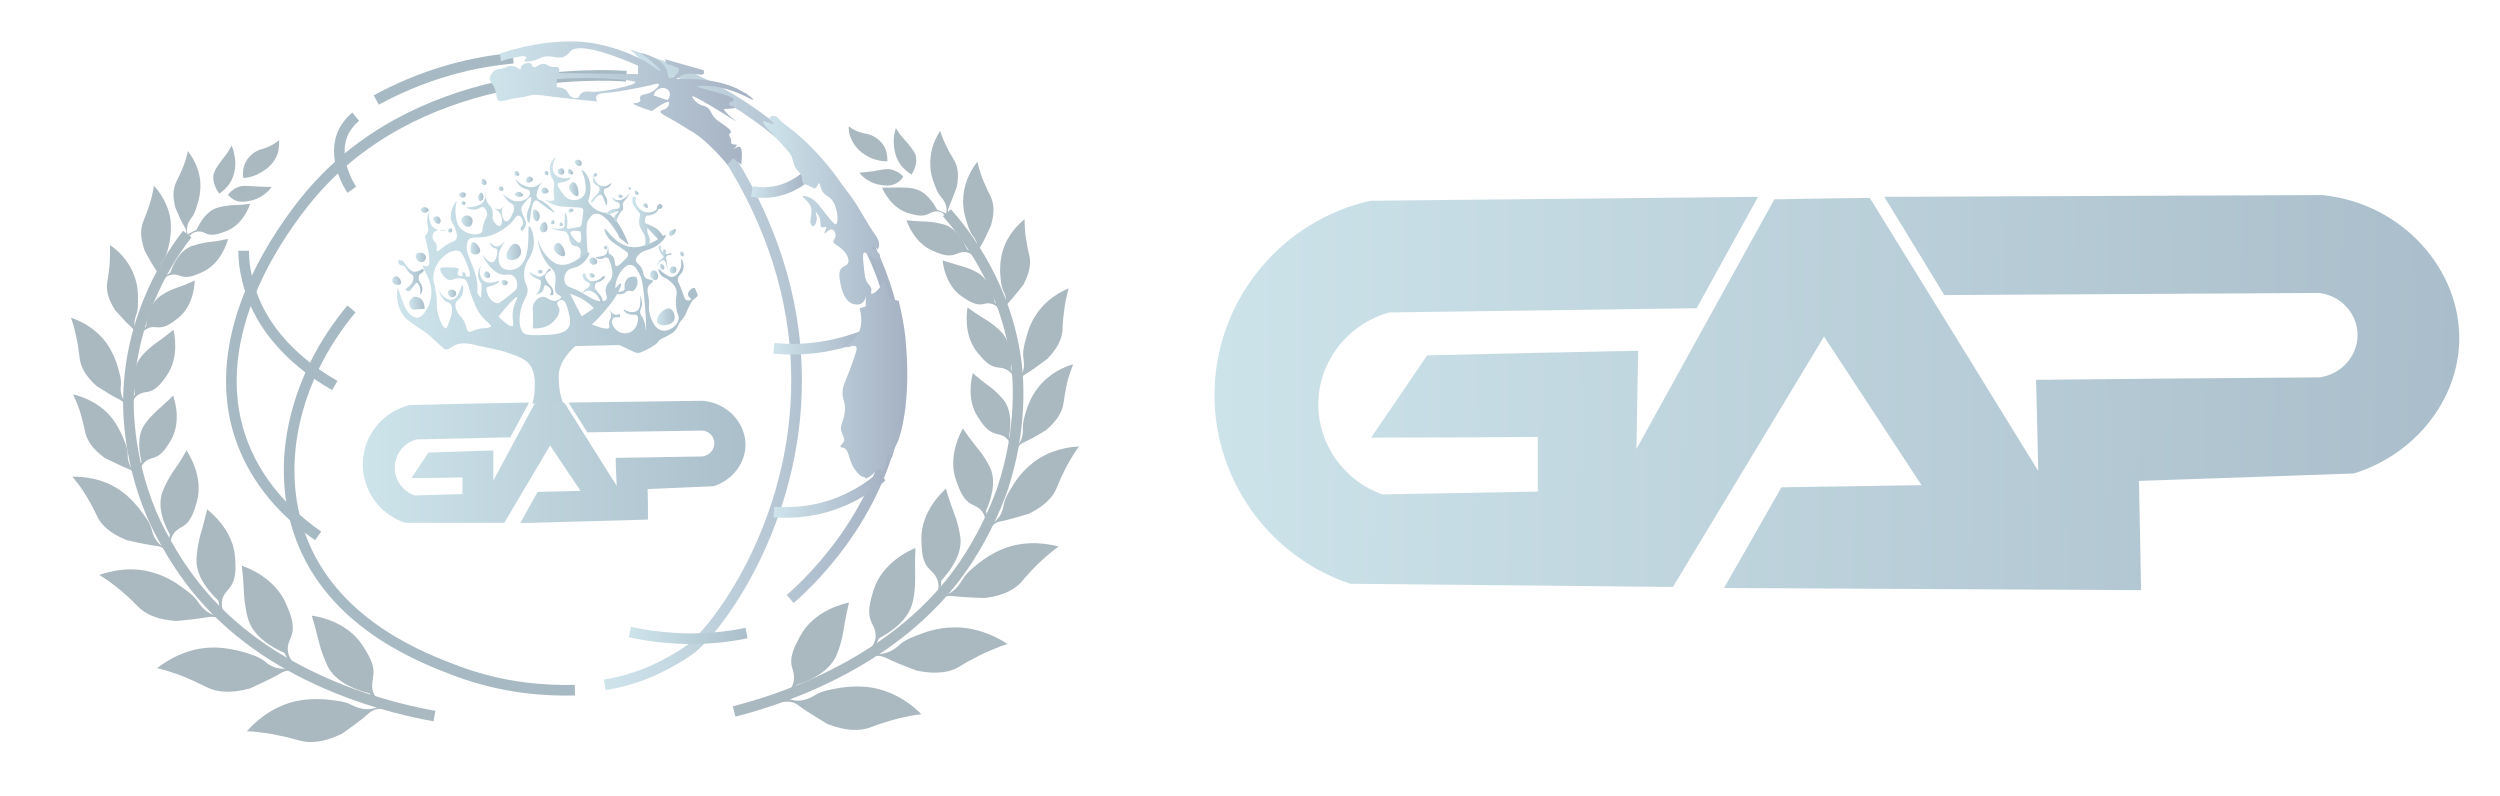 <svg xmlns="http://www.w3.org/2000/svg" xmlns:xlink="http://www.w3.org/1999/xlink" xmlns:i="http://ns.adobe.com/AdobeIllustrator/10.0/" id="Layer_1" viewBox="0 0 704.9 224.5"><defs><style> .st0 { fill: url(#linear-gradient2); } .st1 { fill: url(#linear-gradient1); } .st2 { fill: url(#linear-gradient9); } .st3 { fill: url(#linear-gradient3); } .st4 { fill: url(#linear-gradient6); } .st5 { fill: url(#linear-gradient8); } .st6 { fill: url(#linear-gradient7); } .st7 { fill: url(#linear-gradient5); } .st8 { fill: url(#linear-gradient4); } .st9 { fill: url(#linear-gradient31); } .st10 { fill: url(#linear-gradient30); } .st11 { fill: url(#linear-gradient38); } .st12 { fill: url(#linear-gradient32); } .st13 { fill: url(#linear-gradient61); } .st14 { fill: url(#linear-gradient60); } .st15 { fill: url(#linear-gradient62); } .st16 { fill: url(#linear-gradient64); } .st17 { fill: url(#linear-gradient63); } .st18 { fill: url(#linear-gradient71); } .st19 { fill: url(#linear-gradient70); } .st20 { fill: url(#linear-gradient39); } .st21 { fill: url(#linear-gradient34); } .st22 { fill: url(#linear-gradient37); } .st23 { fill: url(#linear-gradient35); } .st24 { fill: url(#linear-gradient33); } .st25 { fill: url(#linear-gradient36); } .st26 { fill: url(#linear-gradient40); } .st27 { fill: url(#linear-gradient41); } .st28 { fill: url(#linear-gradient42); } .st29 { fill: url(#linear-gradient46); } .st30 { fill: url(#linear-gradient48); } .st31 { fill: url(#linear-gradient43); } .st32 { fill: url(#linear-gradient44); } .st33 { fill: url(#linear-gradient47); } .st34 { fill: url(#linear-gradient45); } .st35 { fill: url(#linear-gradient49); } .st36 { fill: url(#linear-gradient50); } .st37 { fill: url(#linear-gradient51); } .st38 { fill: url(#linear-gradient52); } .st39 { fill: url(#linear-gradient59); } .st40 { fill: url(#linear-gradient53); } .st41 { fill: url(#linear-gradient56); } .st42 { fill: url(#linear-gradient54); } .st43 { fill: url(#linear-gradient57); } .st44 { fill: url(#linear-gradient55); } .st45 { fill: url(#linear-gradient58); } .st46 { fill: url(#linear-gradient28); } .st47 { fill: url(#linear-gradient29); } .st48 { fill: url(#linear-gradient18); } .st49 { fill: url(#linear-gradient13); } .st50 { fill: url(#linear-gradient12); } .st51 { fill: url(#linear-gradient15); } .st52 { fill: url(#linear-gradient16); } .st53 { fill: url(#linear-gradient11); } .st54 { fill: url(#linear-gradient10); } .st55 { fill: url(#linear-gradient17); } .st56 { fill: url(#linear-gradient14); } .st57 { fill: url(#linear-gradient19); } .st58 { fill: url(#linear-gradient23); } .st59 { fill: url(#linear-gradient22); } .st60 { fill: url(#linear-gradient24); } .st61 { fill: url(#linear-gradient25); } .st62 { fill: url(#linear-gradient21); } .st63 { fill: url(#linear-gradient20); } .st64 { fill: url(#linear-gradient27); } .st65 { fill: url(#linear-gradient26); } .st66 { fill: url(#linear-gradient); } .st67 { stroke: url(#linear-gradient67); } .st67, .st68, .st69, .st70, .st71, .st72, .st73 { fill: none; stroke-miterlimit: 10; stroke-width: 3px; } .st68 { stroke: url(#linear-gradient66); } .st69 { stroke: url(#linear-gradient65); } .st70 { stroke: url(#linear-gradient69); } .st71 { stroke: url(#linear-gradient68); } .st72 { stroke: #a7bac4; } .st73 { stroke: #aab8c0; } .st74 { fill: #aab8c0; } </style><linearGradient id="linear-gradient" x1="342.5" y1="108.3" x2="693.3" y2="108.3" gradientTransform="translate(1.1 -3.5) rotate(.6)" gradientUnits="userSpaceOnUse"><stop offset="0" stop-color="#cde3ea"></stop><stop offset="1" stop-color="#a9beca"></stop></linearGradient><linearGradient id="linear-gradient1" x1="102.3" y1="130.1" x2="210.1" y2="130.1" gradientUnits="userSpaceOnUse"><stop offset="0" stop-color="#cee4eb"></stop><stop offset="1" stop-color="#aabfca"></stop></linearGradient><linearGradient id="linear-gradient2" x1="123.8" y1="65.1" x2="125.8" y2="65.1" xlink:href="#linear-gradient1"></linearGradient><linearGradient id="linear-gradient3" x1="126.3" y1="82.7" x2="128.5" y2="82.7" xlink:href="#linear-gradient1"></linearGradient><linearGradient id="linear-gradient4" x1="136.7" y1="54.6" x2="136.9" y2="54.6" xlink:href="#linear-gradient1"></linearGradient><linearGradient id="linear-gradient5" x1="141.9" y1="58.2" x2="142.2" y2="58.2" xlink:href="#linear-gradient1"></linearGradient><linearGradient id="linear-gradient6" x1="142.2" y1="57.8" x2="142.3" y2="57.8" xlink:href="#linear-gradient1"></linearGradient><linearGradient id="linear-gradient7" x1="152.8" y1="50.7" x2="153.7" y2="50.7" xlink:href="#linear-gradient1"></linearGradient><linearGradient id="linear-gradient8" x1="112.2" y1="82.3" x2="196.8" y2="82.3" xlink:href="#linear-gradient1"></linearGradient><linearGradient id="linear-gradient9" x1="126.3" y1="82.7" x2="128.5" y2="82.7" xlink:href="#linear-gradient1"></linearGradient><linearGradient id="linear-gradient10" x1="126.3" y1="82.7" x2="128.5" y2="82.7" xlink:href="#linear-gradient1"></linearGradient><linearGradient id="linear-gradient11" x1="185.2" y1="89.4" x2="190.3" y2="89.4" xlink:href="#linear-gradient1"></linearGradient><linearGradient id="linear-gradient12" x1="183.4" y1="77.6" x2="185.7" y2="77.6" xlink:href="#linear-gradient1"></linearGradient><linearGradient id="linear-gradient13" x1="185.1" y1="72.6" x2="189.5" y2="72.6" xlink:href="#linear-gradient1"></linearGradient><linearGradient id="linear-gradient14" x1="186.1" y1="75.2" x2="187.4" y2="75.2" xlink:href="#linear-gradient1"></linearGradient><linearGradient id="linear-gradient15" x1="188.8" y1="76.1" x2="190.8" y2="76.1" xlink:href="#linear-gradient1"></linearGradient><linearGradient id="linear-gradient16" x1="149.1" y1="79.5" x2="155.8" y2="79.5" xlink:href="#linear-gradient1"></linearGradient><linearGradient id="linear-gradient17" x1="151.6" y1="76.6" x2="152.9" y2="76.6" xlink:href="#linear-gradient1"></linearGradient><linearGradient id="linear-gradient18" x1="164.2" y1="81.2" x2="170.7" y2="81.2" xlink:href="#linear-gradient1"></linearGradient><linearGradient id="linear-gradient19" x1="166.2" y1="77.6" x2="167.9" y2="77.6" xlink:href="#linear-gradient1"></linearGradient><linearGradient id="linear-gradient20" x1="154.1" y1="58.7" x2="177.4" y2="58.7" xlink:href="#linear-gradient1"></linearGradient><linearGradient id="linear-gradient21" x1="166.8" y1="53.9" x2="172.5" y2="53.9" xlink:href="#linear-gradient1"></linearGradient><linearGradient id="linear-gradient22" x1="170.9" y1="58.3" x2="177.5" y2="58.3" xlink:href="#linear-gradient1"></linearGradient><linearGradient id="linear-gradient23" x1="178.3" y1="62.4" x2="186.9" y2="62.4" xlink:href="#linear-gradient1"></linearGradient><linearGradient id="linear-gradient24" x1="115.4" y1="85.4" x2="119.7" y2="85.4" xlink:href="#linear-gradient1"></linearGradient><linearGradient id="linear-gradient25" x1="110.6" y1="79.1" x2="113.1" y2="79.1" xlink:href="#linear-gradient1"></linearGradient><linearGradient id="linear-gradient26" x1="112.3" y1="78.2" x2="119.5" y2="78.2" xlink:href="#linear-gradient1"></linearGradient><linearGradient id="linear-gradient27" x1="117.1" y1="72.6" x2="120.1" y2="72.6" xlink:href="#linear-gradient1"></linearGradient><linearGradient id="linear-gradient28" x1="118.6" y1="59.2" x2="120.9" y2="59.2" xlink:href="#linear-gradient1"></linearGradient><linearGradient id="linear-gradient29" x1="122.2" y1="62.1" x2="124.3" y2="62.1" xlink:href="#linear-gradient1"></linearGradient><linearGradient id="linear-gradient30" x1="126.3" y1="64.9" x2="127.5" y2="64.9" xlink:href="#linear-gradient1"></linearGradient><linearGradient id="linear-gradient31" x1="129.4" y1="55" x2="131.3" y2="55" xlink:href="#linear-gradient1"></linearGradient><linearGradient id="linear-gradient32" x1="130.1" y1="57.3" x2="131.2" y2="57.3" xlink:href="#linear-gradient1"></linearGradient><linearGradient id="linear-gradient33" x1="130.1" y1="62.4" x2="133.4" y2="62.4" xlink:href="#linear-gradient1"></linearGradient><linearGradient id="linear-gradient34" x1="132.6" y1="70.1" x2="135.3" y2="70.1" xlink:href="#linear-gradient1"></linearGradient><linearGradient id="linear-gradient35" x1="142.8" y1="71.1" x2="147" y2="71.1" xlink:href="#linear-gradient1"></linearGradient><linearGradient id="linear-gradient36" x1="136.5" y1="77.4" x2="138.2" y2="77.4" xlink:href="#linear-gradient1"></linearGradient><linearGradient id="linear-gradient37" x1="141.5" y1="79.7" x2="143.2" y2="79.7" xlink:href="#linear-gradient1"></linearGradient><linearGradient id="linear-gradient38" x1="134.7" y1="55.6" x2="136.3" y2="55.6" xlink:href="#linear-gradient1"></linearGradient><linearGradient id="linear-gradient39" x1="135.7" y1="51.4" x2="137.2" y2="51.4" xlink:href="#linear-gradient1"></linearGradient><linearGradient id="linear-gradient40" x1="140.6" y1="53.2" x2="142" y2="53.2" xlink:href="#linear-gradient1"></linearGradient><linearGradient id="linear-gradient41" x1="145.1" y1="48.9" x2="146.5" y2="48.9" xlink:href="#linear-gradient1"></linearGradient><linearGradient id="linear-gradient42" x1="148.3" y1="50.7" x2="150.3" y2="50.7" xlink:href="#linear-gradient1"></linearGradient><linearGradient id="linear-gradient43" x1="153.5" y1="48.8" x2="154.6" y2="48.8" xlink:href="#linear-gradient1"></linearGradient><linearGradient id="linear-gradient44" x1="152.6" y1="53.7" x2="154.7" y2="53.7" xlink:href="#linear-gradient1"></linearGradient><linearGradient id="linear-gradient45" x1="145.2" y1="54.8" x2="147.6" y2="54.8" xlink:href="#linear-gradient1"></linearGradient><linearGradient id="linear-gradient46" x1="150.2" y1="60.8" x2="152.3" y2="60.8" xlink:href="#linear-gradient1"></linearGradient><linearGradient id="linear-gradient47" x1="152.2" y1="64.1" x2="154.4" y2="64.1" xlink:href="#linear-gradient1"></linearGradient><linearGradient id="linear-gradient48" x1="156.1" y1="70.4" x2="159.3" y2="70.4" xlink:href="#linear-gradient1"></linearGradient><linearGradient id="linear-gradient49" x1="155.3" y1="62.6" x2="156.4" y2="62.6" xlink:href="#linear-gradient1"></linearGradient><linearGradient id="linear-gradient50" x1="157.7" y1="63.2" x2="158.7" y2="63.2" xlink:href="#linear-gradient1"></linearGradient><linearGradient id="linear-gradient51" x1="160.3" y1="59.4" x2="161.7" y2="59.4" xlink:href="#linear-gradient1"></linearGradient><linearGradient id="linear-gradient52" x1="160.4" y1="53.3" x2="163.1" y2="53.3" xlink:href="#linear-gradient1"></linearGradient><linearGradient id="linear-gradient53" x1="157.3" y1="48.4" x2="159.1" y2="48.4" xlink:href="#linear-gradient1"></linearGradient><linearGradient id="linear-gradient54" x1="160.1" y1="48.4" x2="161.5" y2="48.4" xlink:href="#linear-gradient1"></linearGradient><linearGradient id="linear-gradient55" x1="162.1" y1="45.9" x2="164" y2="45.9" xlink:href="#linear-gradient1"></linearGradient><linearGradient id="linear-gradient56" x1="166.1" y1="73.6" x2="168.4" y2="73.6" xlink:href="#linear-gradient1"></linearGradient><linearGradient id="linear-gradient57" x1="170.2" y1="69.8" x2="171.1" y2="69.8" xlink:href="#linear-gradient1"></linearGradient><linearGradient id="linear-gradient58" x1="167.2" y1="49.4" x2="168.3" y2="49.4" xlink:href="#linear-gradient1"></linearGradient><linearGradient id="linear-gradient59" x1="174.3" y1="55.3" x2="175.5" y2="55.3" xlink:href="#linear-gradient1"></linearGradient><linearGradient id="linear-gradient60" x1="177.2" y1="53.1" x2="177.9" y2="53.1" xlink:href="#linear-gradient1"></linearGradient><linearGradient id="linear-gradient61" x1="178.9" y1="54.3" x2="179.9" y2="54.3" xlink:href="#linear-gradient1"></linearGradient><linearGradient id="linear-gradient62" x1="181.3" y1="57.9" x2="182.7" y2="57.9" xlink:href="#linear-gradient1"></linearGradient><linearGradient id="linear-gradient63" x1="188.6" y1="65.5" x2="190.6" y2="65.5" xlink:href="#linear-gradient1"></linearGradient><linearGradient id="linear-gradient64" x1="191.7" y1="71.5" x2="192.8" y2="71.5" xlink:href="#linear-gradient1"></linearGradient><linearGradient id="linear-gradient65" x1="170.2" y1="104.1" x2="255.1" y2="104.1" gradientUnits="userSpaceOnUse"><stop offset="0" stop-color="#cee4eb"></stop><stop offset="1" stop-color="#a5b1c2"></stop></linearGradient><linearGradient id="linear-gradient66" x1="177.3" y1="179.1" x2="210.7" y2="179.1" xlink:href="#linear-gradient1"></linearGradient><linearGradient id="linear-gradient67" x1="218" y1="139.6" x2="249.7" y2="139.6" xlink:href="#linear-gradient65"></linearGradient><linearGradient id="linear-gradient68" x1="218" y1="96" x2="247" y2="96" xlink:href="#linear-gradient65"></linearGradient><linearGradient id="linear-gradient69" x1="211.8" y1="52.5" x2="227.7" y2="52.5" xlink:href="#linear-gradient65"></linearGradient><linearGradient id="linear-gradient70" x1="214.9" y1="83.9" x2="255.9" y2="83.9" xlink:href="#linear-gradient65"></linearGradient><linearGradient id="linear-gradient71" x1="138.1" y1="29.2" x2="212.6" y2="29.2" xlink:href="#linear-gradient65"></linearGradient></defs><path class="st66" d="M478.5,86.7c5.7-10.4,11.5-20.8,17.2-31.2-36.4.4-72.9.7-109.3,1.1-24.6,5.5-42.7,27-43.9,52.1-1.2,24.9,14.4,47.9,38.2,55.9,30.3.3,60.7.6,91,.9,14.2-23.5,28.4-47.1,42.6-70.6,9.2,14,18.3,27.9,27.5,41.9-13.2.2-26.3.4-39.5.6-5.4,9.5-10.8,18.9-16.2,28.4,39.2.2,78.4.4,117.6.6-.2-10.3-.4-20.5-.6-30.8,20.2-.7,40.4-1.4,60.6-2.1,17.3-5.4,29.2-20.6,29.7-37.1.6-20.2-15.9-39.1-38.6-41.4-41.2.2-82.3.3-123.5.5,5.6,9.2,11.3,18.4,16.9,27.7,35.2-.2,70.5-.4,105.7-.6,5.9.7,10.4,5.4,10.8,11,.5,6.2-4.2,12-10.8,12.8-26.6.2-53.2.4-79.8.7.2,8.6.4,17.1.6,25.7-15.8-25.7-31.6-51.3-47.5-77-9,.1-17.9.2-26.9.4-13,23.5-25.9,46.9-38.9,70.4.2-9.2.3-18.5.5-27.7-19.8.4-39.7.8-59.5,1.3-5.3,7.7-10.5,15.5-15.8,23.2,15.7,0,31.3-.1,47-.2,0,5.1,0,10.3,0,15.4-14.6.3-29.3.5-43.9.8-10.8-3.9-18-14.1-18-25.4,0-11.9,8.2-22.6,20-25.9,28.9-.4,57.9-.8,86.8-1.2Z"></path><g><path class="st1" d="M144,123.1c1.7-3.2,3.5-6.4,5.2-9.6-11.2.2-22.4.4-33.6.7-7.6,1.8-13,8.4-13.3,16.1-.3,7.7,4.6,14.7,11.9,17.1h28l12.9-21.8c2.9,4.3,5.7,8.5,8.6,12.8-4,.1-8.1.2-12.1.3-1.6,2.9-3.3,5.8-4.9,8.8,12-.3,24-.7,36-1,0-2.9,0-5.8-.1-8.6,6.2-.3,12.4-.5,18.6-.8,5.3-1.7,8.9-6.4,9-11.5.1-6.2-5-12-12-12.6-12.6.2-25.3.3-37.9.5,1.8,2.8,3.5,5.6,5.3,8.4,10.8-.2,21.7-.3,32.5-.5,1.8.2,3.2,1.6,3.3,3.3.2,1.9-1.3,3.7-3.3,4-8.2.1-16.4.3-24.5.4,0,2.6.2,5.3.3,7.9-4.9-7.8-9.9-15.7-14.8-23.5-2.8,0-5.5.1-8.3.2-3.9,7.3-7.8,14.5-11.7,21.8,0-2.8,0-5.7,0-8.5-6.1.2-12.2.4-18.3.6-1.6,2.4-3.2,4.8-4.8,7.2,4.8,0,9.6-.1,14.4-.2,0,1.6,0,3.2,0,4.7-4.5.1-9,.3-13.5.4-3.3-1.2-5.6-4.3-5.6-7.8,0-3.7,2.5-7,6.1-8,8.9-.2,17.8-.4,26.7-.6Z"></path><path class="st0" d="M123.8,65.1c1-.2,2-.1,2-.1,0,0-1,.3-2,.1Z"></path><path class="st3" d="M128.5,82.9c0,.5-.6.9-1,.9-.8,0-1.4-1.2-1-1.7.2-.4.8-.5,1.3-.3.4.2.9.6.8,1.2Z"></path><path class="st8" d="M136.8,55.7c-.2-1.2-.1-2.1-.1-2.2,0,0,.2,1.1.1,2.2Z"></path><path class="st7" d="M142.2,57.9c0,.1-.1.3-.3.6.1-.3.2-.4.3-.6Z"></path><path class="st4" d="M142.2,57.9c0,0,0,0,0,0,0,0,0,0,0,0Z"></path><path class="st6" d="M153.7,50.2c-.1.2-.4.6-.8,1.1.4-.6.7-1,.8-1.1Z"></path><path class="st5" d="M196.3,82.1c-.3-.7-.3-.8-.4-.9-.6-.3-2.1,1-1.9,1.9,0,.7,1,1,.8,1.3,0,.2-.6.4-1.1.3-.9-.3-.8-1.5-2-4.2-.5-1.1-.6-1.2-.6-1.7,0-1.1,1.1-1.4,1.5-2.7.5-1.5-.3-3.1-.5-3.1-.2,0,.4,1.6-.5,3.3-.1.3-.9,1.7-2.1,1.8-.6,0-1-.2-1.8-.7-1.3-.8-1.9-1.7-2-1.6-.2.1,0,1,.6,1.7.7.8,1.4.8,2.4,1.6,0,0,1,.8,1.6,1.7,1.1,1.8-.1,3,.4,6.1.3,2,.9,2.2.6,3.3-.4,1.7-2.6,3.3-4.5,3-2.7-.4-3.6-4.5-3.7-5.2-.4-1.7.2-1.8-.3-4.5-.2-1.1-.4-1.9,0-2.7.5-.9,1.4-1.2,1.3-1.6,0-.4-1-.2-1.9-.7-1.2-.8-.4-2.1-1.8-3.6-.5-.6-1.1-.9-1.1-1.6,0-.4.2-.8.5-1.2,1.1-1.4,2.8-1.5,4.5-2.3,2.2-1.1,3.7-3.2,3.4-3.5-.1-.1-.5,0-1,.4-.4.2-.9.5-1.4.9-.6.4-1.4.8-2.2,1.1h0c-.4.2-.9.4-1.4.5-1.4.5-2.9.7-4.5.3-4.1-.9-6.3-5.3-6.7-4.9-.3.2.5,2.3,2.1,3.6.4.3,1.3.9,3.1,2.1.9.6,1.4.9,1.4,1.5,0,.5-.4.9-1.2,1.7-1.1,1.1-1.8,1.7-2.2,1.5-.6-.3,0-2-1.1-2.9-.3-.3-.6-.4-.9-.5-.3-2.5-.4-3-.4-3,0,0,.4,2.5-.7,3.3-.2.1-.4.2-.9.3-1.1.3-1.6.2-1.7.4,0,.2.8.6,1.7.4.4-.1.6-.4,1-.4.4,0,.7.2.9.3,1.4,3.2,1.2,5,.6,6-.5.9-1.3,1.3-1.4,2.5-.2,1.4.7,2.5.1,3.1-.2.3-.6.4-1.1.4,0,0,0,0,0,0-.2,0-.4,0-.6,0-1.7-.1-2.9-1.1-4.7-2.1,0,0-.2-.1-.3-.2-.8-.4-1.6-.9-2.7-1.3-.8-.3-1.5-.5-2-1.2-.6-1-.5-2.5.3-3.5,1-1.3,2.2-.7,4-2,1.7-1.2,2.6-3.1,2.3-3.4,0,0-.3,0-.5,0-.5.2-1.2.8-2.1,1.5-1.7,1.2-4,2.5-6.2,1.8-1.5-.4-2.6-1.7-3.3-2.5-1.9-2.1-2.2-4.4-2.3-4.4-.1,0,.2,3.4,2.5,6.6,1.3,1.8,1.8,1.6,2.2,2.8.8,2.4-.7,4.6.6,5.8.5.5,1.2.6,1.2,1s-.8.9-1.5,1c-1.7.3-2.4-1.3-3.9-1.1-1.4.2-2.2,1.7-2.3,1.9-.5,1-.2,1.8-.2,4.3,0,1.1,0,2.1-.1,2.7.6,0,3.7.3,5.8-1.9.3-.3,2.1-2.1,1.7-3.7-.2-.7-.7-1.1-.6-1.6.2-.5.9-.9,1.4-.8.9.2,1.3,1.5,1.6,2.6.5,1.9,1,3.6.3,5-1.2,2.1-4.4,2.2-8.4,2.3-2.5,0-3.7,0-4.4-.6-1.7-1.7-1.3-6.3.2-9.2.4-.8,1.2-2,.9-3.5-.1-.7-.4-.9-.7-1.9,0,0-.3-1.2-.2-2.7.2-2.5,1.6-3.6,2.3-5.7,1.2-3.5-.4-7.1-.9-7.1-.7,0,1,9.2-3.2,11.7-1.3.8-3.3.9-4.4,0-1.4-1.1-1.2-3.8-.4-5.5.4-.9,1.1-1.7,1-1.8-.1-.1-1,1.4-2.2,1.3-1,0-1.6-1.2-1.8-1-.1,0,.1.8.7,1.2.5.4.8.2,1.1.5.6.6,0,1.9,0,2.2-.2.6-.5,1.4-1.1,1.5-1.2.4-2.7-2-2.8-2-.1.1,2.3,5.3,6,5.6,1.1,0,1.8-.3,2.6.3,1,.7,1.3,2.2,1,3.4-.1.4-.3.7-3.4,3.1-1.4,1.1-1.6,1.2-2,1.2-1.5,0-2.7-1.9-3-3.1-.3-.9-.1-1.2,0-1.3.3-.4.9-.3,1.9-.7.9-.3,1.6-.9,1.5-1.1-.1-.3-2.5,1.1-4.1,0-.7-.4-1-1.2-1.1-1.4-.6-1.5.2-2.9.1-2.9-.1,0-.9,1.2-.8,2.8.1,1,.6,1.8,1,2.2,0,1.3-.1,2.7-.2,4-.3-.4-.7-.9-1-1.3.1-1.9,0-3.5-.4-4.8,0,0,0,0,0,0-.5-1.8-.9-2.8-1.5-4.2-.7-1.9-1.1-2.8-1.1-3.6,0-.7,0-1.6.4-2.3,1-1.5,3.1-.3,6.4-1.4,4-1.4,6.2-4.1,6.2-4.1.6-.8,1.1-1.6,1.7-1.5.8.1,1.5,2,1,2.8-.2.2-.5.4-.5.8,0,.3,0,.7.3.7.4,0,1.3-1.1,1.2-2.3,0-.4-.1-.4-.7-1.8-.4-1.1-.6-1.6-.6-2,0-.8.5-1.3,1.1-2,.1-.2,1.2-1.6,1.6-1.4.2.1.1.7,0,1.3-.4,1.8-1,2.3-1.1,3.5-.2,1.2.3,2.4.5,2.4.6,0,.4-6,2-6.3.4,0,.7.3,2.4,1.6,1.2.9,2.8,2,2.9,1.9.1-.1-2-2.7-4.1-3.6-.2,0-.6-.2-.8-.6-.3-.4-.3-1.1.2-2.4.3-.9.8-1.7,1.2-2.2-.6.6-1.4,1.3-2.4,1.5-1.2.3-2.3-.2-2.7-.4-1.6-.6-2.3-1.8-2.4-1.7-.1,0,.8,2.1,2.5,2.6.5.2,1.1.2,1.4.6.3.5,0,1.1,0,1.2-.5,1.3-2.5,2-4.1,1.7-.7-.1-1.4-.5-1.8-.8-1-.6-1.5-1.1-1.6-1.1,0,0,.7,1.3,1.9,2.3.6.4.8.4,1,.7.6.9,0,2.2-.3,2.7-.2.5-.9,2-1.7,1.9-.7,0-1.3-1.5-1.2-2.7,0-.6.2-1.1.4-1.5-.2.3-.5.6-.9.8-.7.2-1.4-.3-1.5-.2,0,.1.8.5,1.3,1.1,1,1.3.9,3.5.2,3.8-.5.2-1.5-.6-1.9-1.5-.5-1.1.1-1.6-.3-3-.3-1.1-.9-1.1-1.5-2.4-.2-.5-.4-1.1-.5-1.5,0,.7-.3,1.5-.9,2-.4.4-.9.5-1.7.8-1.6.5-2.7.3-2.7.4,0,.2,2,1.1,3.5.3.4-.2.7-.5,1.1-.4.6.1,1.1.9,1.2,1.6.2,1.1-.5,1.4-1,3.4-.4,1.5-.1,1.7-.5,2.1-1,1.1-4.3.7-6-1.2-1-1.1-1.1-2.4-1.3-3.5-.3-2.4.4-4,.2-4-.3,0-2.4,3.3-1.3,5.8.3.7.8,1.1,1.1,2.4.3,1,.5,1.6.2,2.3-.4.9-1.3.7-3.2,2-1.3.9-1.9,1.7-2.3,1.5-.3-.2.1-.7-.1-1.6-.2-1-.9-1.1-1.1-2,0-.1-.2-.9.3-1.6.3-.4.8-.6,1.3-.8-.3,0-.6-.2-.9-.3-.9-.5-1.3-1.4-1.4-1.9-.5-1.3-.3-2.6-.2-3.1-.8,1.7-.8,3-.6,3.8.1.7.5,1.5,0,2.4-.2.4-.5.7-.7.9.4,1.5.7,2.8.9,3.9.3,1.9.7,4.1-.1,4.5-.5.3-1-.3-1.3-.1-.5.4,1.3,2.3,2,5,.8,3,0,5.7-.9,7.1-.5.9-1.4,2.5-2.7,2.6-1.1,0-1.9-.8-2.5-1.4-.4-.4-.9-1.1-2-4-.8-2.3-.9-2.9-1-2.9-.3,0-.9,4.9,1.8,8,.7.9,1.7,1.5,3.1,2.5,1.5,1.1,2.2,1.3,3.6,2.5.4.3.9.8,2,1.8,2.3,2.1,2.4,2.2,2.8,2.4,1.4.3,2-1.3,4.2-1.6,1.6-.2,2.7,0,4.8.5,4.9,1,7.3,1.6,7.9,1.8,4,1.4,6,2.1,7.2,4,1.5,2.4,1.2,5.5,1.1,7.4-.1,1.3-.4,2.4-.6,3.2h8.7c0-.2-.1-.3-.2-.5h0s0,0,0,0c-.7-2.2-1-4.1-1-5.5-.1-1.6-.2-2.5.2-3.8.6-2.2,2-3.8,2.8-4.8.6-.7,1.2-1.2,1.6-1.6,4.1-.1,8.3-.2,12.4-.3,1.2.5,2.2,1,2.8,1.3,1.5.7,1.9,1,2.7.9.4,0,.9-.3,2-.8,1.3-.6,1.9-1,2.6-1.5.9-.7.7-.8,1.4-1.4.8-.6,1.2-.5,2.6-1.4.8-.4,1.2-.7,1.5-1,.7-.7.7-1.1,1.3-2.2.7-1.2.8-.9,1.5-2,.6-1,.4-1.1,1.4-3,.5-.9.7-1.4,1.1-1.7.6-.6,1.1-.7,1.2-1.2,0-.3,0-.3-.5-1.4ZM138,92.2c-.2.5-1.2.1-3.2.6-1.7.4-2,1-2.6.7-1-.4-.4-1.9-1.9-3.8-.6-.8-.9-.8-1.3-1.7-.3-.5-.8-1.6-.5-2.6.2-.6.6-.7,1.1-1.2,1.3-1.4,1.1-3.7.8-3.8-.4-.1-.9,3.8-2.9,4.1-.9.2-1.9-.5-2.2-.7-1.3-.9-1.6-2.3-1.6-2.3,0,0,.3,2.5,2.1,3.5.5.3.8.3,1.2.7.5.6.5,1.5.4,2.2,0,.9-.3,1.5-.7,2.6-.5,1.4-.7,2-1,2.1-.7,0-1.8-2.4-2.3-4.5-.5-2.2,0-2.6-.5-5.7-.4-2.9-.8-2.7-.7-4.1,0-2.6,1.5-5.1,3.5-6.5.7-.5,2.3-1.5,3.7-1,.8.3,1.2,1.2,2,3,.3.8,1.6,3.7.9,4.2-.2.1-.7,0-.9-.1-.2-.3,0-.6-.2-.9-.2-.3-.7-.3-.8-.1-.2.2.2.6,0,.9-.2.2-1.1,0-1.3-.4-.3-.5.4-1,.2-1.5-.1-.3-.5-.5-2.3-.5-1.7,0-2.6-.1-2.8.2-.5.8,1.4,3.5,2.9,3.4.4,0,.5-.2,1.2-.4,1-.3,2,0,2.4,0,1.3.5,1.2,2.1,2.3,5,.8,2.2,1.7,4.6,3.8,6.6.8.8,1.8,1.5,1.6,2ZM144.5,91.9c-.4.2-1.3,0-3.9-2.6.4-.6,1-1.4,1.8-2.3.5-.6,3-3.5,3.4-3.2.3.2-.7,1.3-1.1,3.5-.5,2.7.4,4.3-.2,4.7ZM160.7,82.8c.9.3,1.9.7,3.1,1.3,1.6.9,2.8,1.9,3.6,2.8-1.1.8-2.3,1.6-3.4,2.3-1.1-2.1-2.2-4.3-3.3-6.4ZM182.1,92.9c-.1,0,0-1.6-.9-3.3-.3-.5-.7-1-.7-1.7,0-.6.2-.8.4-1.3.5-1.7-.5-3.4-.5-3.4,0,0,.3,1,.1,2.5-.1,1.2-.5,1.6-.6,1.7-.5.5-1.2.6-1.5.6-1.4.1-2.5-.9-2.6-.7,0,.1.4.9,1.3,1.2,1.2.5,2,0,2.5.4.5.5.3,1.4.2,1.9,0,.2-.5,2.4-2.5,3-1.2.4-2.3,0-2.5-.1-1.5-.7-2.6-2.4-2.2-3.5,0,0,.2-.4.5-.6.6-.4,1.4.1,1.7-.2.1-.2.1-.5,0-.7-.3-.3-.8.2-1.4,0-1-.2-1.5-1.5-1.6-1.4,0,0,.6.8.5,1.8,0,.6-.3.7-.5,1.5-.2,1,.1,1.4,0,1.8-.3.4-1.4.5-4.9-.9,1.3-1.2,2.7-2.7,4.1-4.4,1.2-1.4,2.2-2.8,3-4.2,1,.2,1.6,0,2-.2.4-.2.4-.5.8-.6.6-.3,1,0,1.5,0,1-.3,1.4-1.8,1.4-1.9.2-1-.1-1.9-.3-2.1-.1,0-1.4-.4-2.4.4-.7.6-1,1.6-.9,2.3,0,.4.1.5,0,.8-.2.5-1,.7-1.8.7.2-.3.4-.7.6-1.2,0-.1.4-1.1.1-1.2-.1,0-.5.1-1.5,1.5,0-.5,0-1.3.3-2.2.6-2.1,2.4-4.7,4.1-4.5,1,.1,1.7,1.2,2.2,2.2.6,1,1,2,1.4,5.6.3,2.6.4,4.4.6,7.1,0,.4.2,3.6,0,3.6Z"></path><path class="st2" d="M128.5,82.9c0,.5-.6.9-1,.9-.8,0-1.4-1.2-1-1.7.2-.4.8-.5,1.3-.3.4.2.9.6.8,1.2Z"></path><path class="st54" d="M128.5,82.9c0,.5-.6.9-1,.9-.8,0-1.4-1.2-1-1.7.2-.4.8-.5,1.3-.3.4.2.9.6.8,1.2Z"></path><path class="st53" d="M185.4,91.1c-.6-.9.4-2.7,1.7-3.6.4-.2,1-.7,1.7-.5,1.1.3,1.7,2.1,1.3,3.2-.7,1.7-4,1.9-4.7.9Z"></path><path class="st50" d="M184.5,76.2c-.5,0-.8.3-.9.4-.4.4-.3,1-.2,1.4.3.7,1.1,1.1,1.7.9.4-.2.5-.8.5-.9,0-.7-.4-1.6-1.1-1.7Z"></path><path class="st49" d="M185.1,75.2c0,0,.2-1,1-1.8.5-.5,1-.6,1-1,0-.3-.3-.4-.6-.8-.6-.7-1-1.8-.7-2.2.1-.2.4-.3.5-.2.1,0,0,.3,0,.7,0,.7.6,1.3.7,1.3,0,0-.1-.4,0-.7.2-.2.6-.2.7,0,.1.1,0,.3,0,.8,0,.3,0,.3,0,.3.1.1.3,0,.7,0,.5-.1.6-.3.8-.2,0,0,.2.2.1.3,0,.3-1.1,0-1.4.6-.2.3,0,.7.1,1.7.2,1.2.2,2.2.2,2.2-.1,0-.2-2.6-1.1-2.8-.9-.2-2,1.9-2.1,1.8Z"></path><path class="st56" d="M186.1,75.4c-.1-.3,0-.9.2-1,.3-.1.6.2.8.4.3.4.3,1,0,1.2-.3.2-.9-.1-1-.6Z"></path><path class="st51" d="M189.1,76.9c-.4-.4-.4-1.1,0-1.5.3-.3.9-.4,1.3-.1.4.3.4.9.2,1.3-.3.5-1.1.7-1.5.3Z"></path><path class="st52" d="M151.2,83s.3-.2.6-.8c.4-.6.5-1.3.6-1.6.1-.7.2-1.2,0-1.5-.1-.2-.2-.2-1-.5-.7-.4-1.1-.5-1.3-.7-.6-.5-.9-1.1-.8-1.2,0,0,.5.2,1.7.9.6.3.9.5,1.2.4.5,0,.9-.3,1.1-.4,1-.7,1-1.8,1.6-1.8.2,0,.4,0,.4.2.1.4-1.4.8-1.6,1.8,0,.4.1.8.5,1.5.6,1.2,1.2,1.2,1.6,2.2.2.5.4,1.4,0,1.7-.2.1-.6,0-.7-.1,0-.2.2-.3.3-.7.2-.7-.4-1.5-1.1-1.8-.2-.1-.4-.2-.6-.2-.4.1-.3.7-.5,1.3-.5,1-1.7,1.4-1.8,1.3Z"></path><path class="st55" d="M151.9,76.2c-.2.1-.4.4-.3.6,0,.3.5.3.8.3.3,0,.6-.3.5-.6,0-.3-.6-.5-1-.3Z"></path><path class="st48" d="M164.2,82.7c0,0,.3-.7.8-1.1.5-.4.8-.3,1.1-.7.2-.3.3-.7.1-1-.1-.2-.4-.3-.6-.4-1-.4-1.6-1.7-1.3-2.2.1-.2.3-.3.5-.2.2,0,.3.3.3.5.2.7.7,1.2,1,1.4.5.4,1.2.3,1.7.2,1.2-.2,1.9-1,2.2-1.3.3,0,.6,0,.6.1.1.2-.4.7-.8,1-.9.7-1.6.4-1.9,1-.2.4-.2.9-.2,1,0,.4.2.6.4.8,1.1,1.4,1.4,1.7,1.6,2.2.1.3.3.8.2,1.5-.2,0-.4,0-.6-.1,0-.6-.2-1-.4-1.3-.5-1.1-1.5-1.7-1.8-1.8-.3-.2-.5-.3-.8-.3-1.2-.2-2.1.9-2.3.8Z"></path><path class="st57" d="M166.3,77c-.2.2-.1.6,0,.9.3.4.8.5,1.1.3,0,0,.3-.2.3-.4,0-.5-1.2-1-1.5-.7Z"></path><path class="st63" d="M173.7,62.2c-.2-.3-.4-.6-.7-.8-.5-.5-.9-.8-1.3-1.1-.3-.2-.5-.3-.8-.3,0,0-.2,0-.3,0-.5,0-2.1-.3-3.5-1.6-.7-.6-1-1.3-1.3-1.7.6-1.6,1.2-4.4,0-6.8-.6-1.2-1.6-2.1-1.8-2-.2.1.8,1.5,1,3.6.2,1.2.4,2.9-.7,4-1.1,1.1-2.8.9-2.9.9-1.6-.2-2.5-1.4-3.5-2.9-.8-1.2-.7-1.6-.6-1.7.2-.4.9-.2,2-.6.9-.3,1.7-.9,1.6-1.1,0-.2-1.3.5-2.8,0-.3,0-1.2-.3-1.8-1.2-.6-.9-.5-2-.4-2.4.2-1.3.9-2,.8-2.1-.1,0-1.1.7-1.5,1.9-.4,1.3,0,2.6.1,3.1.3.9.5.8.8,1.7.3,1.1,0,1.3,0,2.9,0,1.6.4,2.1,0,2.4-.6.6-2.1-.1-2.2,0,0,.2,2.1,1.7,4.9,1.9.1,0,1.6,0,3.7.2,1,0,1.5,0,1.8.4.3.3.2.7-.1,2.9-.2,1.6-.3,1.8-.5,2-.3.3-.5.2-2.2.5-1,.2-1.3.3-1.5.1-.3-.3,0-.8,0-1.8,0-1.5-.5-2.7-.6-2.7-.2,0-.2,1.7-.2,2.5,0,1,0,1.3-.2,1.7-.4.4-1,.4-1.7.4-1.3,0-2.2-.4-2.3-.4,0,0,1.2.7,3,1,1.1.2,1.1,0,1.4.2,1.5.8.8,3.5,2.5,4,.7.2,1,.1,1.4.5.6.6.5,1.7.2,2.7,0,.1,0,.3-.1.4.8-.6,1.5-1.2,2.3-1.8,0,0,0,0,0-.1-.2-1.6-.2-3-.3-4.2-.1-3.2,0-4.2.7-5.1.3-.5.8-1.2,1.6-1.4,2.4-.6,5.3,3.8,5.8,4.6.6.9,1,1.7,1.2,2.2.9.7,1.8,1.3,2.6,2-1.3-3.5-2.6-5.7-3.7-7.1ZM163.4,68.4c-.6.2-1.5-1.1-1.8-1.4-.4-.6-.9-1.1-.7-1.5.2-.5,1.4-.6,2.8-.2.3,1.7.2,3-.3,3.2Z"></path><path class="st62" d="M166.8,56.6c0-.4.4-.6,1.5-1.8.3-.3.5-.5.6-.8,0-.2.3-.6.1-1.1-.2-.5-.7-.5-1.2-.9-.8-.8-.7-2.1-.6-2.2,0,0,.1.3.6,1,.4.6.6,1,1,1.3.6.4,1.2.4,1.5.4,1.2,0,2-1,2.1-.9,0,0-.1.6-.6,1-.6.6-1.3.4-1.5.9-.1.3,0,.5,0,.9.2.6.4.8.6,1.2.6,1,.2,2.4,0,2.4,0,0-.1-.5-.6-1.7-.5-1.2-.7-1.3-.8-1.4-.4-.1-.8.3-1.2.6-.9.8-1,1.6-1.4,1.6-.2,0-.4-.3-.4-.6Z"></path><path class="st59" d="M170.9,60.2c.8-.8,1.5-1.1,2-1.2.8-.2,1.4,0,1.7-.4.3-.4.2-1-.1-1.4-.2-.2-.4-.2-.8-.3-.9-.4-1.2-1.5-1.2-1.5,0,0,.5.8,1.5,1,.6.1,1.1,0,1.5-.2,1.4-.6,2-1.8,2.1-1.8,0,0-.5,1.2-1.5,2.2-.1.1-.3.3-.4.6-.2.6,0,.9,0,1.5,0,.7-.6.7-1.2,2-.6,1-.6,1.8-.9,1.8-.2,0-.4-.4-.5-.8,0-1.1,1.4-1.8,1.3-2.1-.1-.2-1.5.3-1.6.4-.5.2-.8.4-1.1.6-.3,0-.5-.2-.8-.3Z"></path><path class="st58" d="M181.7,69.6c.5-1.6.3-2.6,0-3.3-.3-.7-.5-.8-1-1.8-.3-.6-.6-1.3-.5-2.2,0-.9.4-1.3.2-2,0-.2-.2-.3-.6-.8-.6-.8-.9-1.2-1.2-1.7-.5-1-.4-2.2,0-2.4.2,0,.4,0,.6.2.2.2,0,.5,0,.7-.2,1,.7,2.1.9,2.3.2.2.8,1,1.9,1.2,1.3.3,2.9-.2,3.2-.9,0-.2,0-.5.2-.9,0-.1.3-.4.6-.5.4,0,.8.3.8.7,0,.4-.5.8-1.1.7-.1.3-.3.5-.5.8-1.1,1.1-2.6,1.1-3,1.1-.3.7-.6,1.6-.2,2.1.2.2.4.2.6.3,0,0,.5.1,2.1,1,.5.3,1.4.9,2.3,2.5-.4.3-.8.6-1.3.9-1.1-1.1-2.1-2.3-3.2-3.4,0,.2,0,.5,0,.8,0,.7.3,1,.5,1.7.2.6.4,1.4,0,2,0,.1-.4.6-1.4.8Z"></path><path class="st60" d="M116.2,83.9c.8-.5,1.7-.1,1.9,0,1,.4,1.7,1.7,1.6,3.2-1.1,0-2.1.1-3.2.2-.8-.4-1.2-1.2-1.1-1.9,0-.8.8-1.3.9-1.3Z"></path><path class="st61" d="M111.6,77.9c-.5,0-1.1.6-1,1.3,0,.6.7,1,.9,1,.5.2,1.3.2,1.5-.2.4-.6-.5-2.2-1.4-2.1Z"></path><path class="st65" d="M114.3,81.7c0-.4.8-.6,1.5-1.4.6-.7,1-1.9.6-2.6-.2-.4-.5-.3-1.1-.9-.9-.9-.8-1.7-1.6-1.9-.4-.1-.5,0-.9-.2-.5-.3-.7-1-.5-1.3.2-.2.7,0,1,0,.5.3.7.7,1,1.1,0,0,1,1.6,2,2,.3.1,1.2.4,2.8-.7.3.1.3.3.4.4,0,.3-.4.8-1.2,1.1-.4.9-.3,1.5-.1,1.9.1.4.3.4.6,1,.1.3.4.9.3,1.5,0,.7-.5,1.4-.6,1.3-.1,0,.1-.6,0-1.4-.1-.9-.6-1.9-1-1.9-.2,0-.3.2-.8.9-.8,1-1.2,1.6-1.7,1.5-.2,0-.5-.2-.5-.4Z"></path><path class="st64" d="M117.3,71.8c.3-.6,1.6-.8,2.3-.2.4.3.7.9.4,1.5-.2.6-.9.9-1.3.8-1,0-1.8-1.5-1.4-2.2Z"></path><path class="st46" d="M119.7,58.4c-.5,0-1.1.4-1.1.8,0,.4.6.7,1.1.8.5,0,1.1-.3,1.2-.7,0-.4-.6-.9-1.2-.9Z"></path><path class="st47" d="M122.2,61.5c.1-.4.7-.5,1.1-.5.7.1,1.1,1,.9,1.6,0,0-.1.4-.4.5-.7.2-1.8-.9-1.6-1.6Z"></path><path class="st10" d="M126.3,65.1c0-.3.2-.6.5-.7.3,0,.6.1.7.4,0,.3,0,.5-.3.7-.3.2-.8,0-.9-.4Z"></path><path class="st9" d="M129.4,55c0-.4.6-.8,1.1-.8,0,0,.6,0,.8.4.2.4-.1.9-.5,1.1-.6.2-1.3-.3-1.3-.7Z"></path><path class="st12" d="M130.4,56.8c-.3.1-.3.5-.2.7.2.3.6.4.9.2.2-.2.2-.6,0-.8-.1-.1-.4-.2-.6-.1Z"></path><path class="st24" d="M131.2,60.8c-.5.2-1,.6-1.1,1.1-.2,1.1,1.4,2.4,2.3,2,.7-.3,1.2-1.6.6-2.5-.4-.5-1.1-.8-1.8-.6Z"></path><path class="st21" d="M133.3,68.3c-.4.1-.5.9-.6,1.4,0,.5-.2,1.3.3,1.7.6.6,1.9.4,2.3-.3.5-1-1.2-3-1.9-2.8Z"></path><path class="st23" d="M143,72.8c-.7-.9.5-2.6.6-2.8.3-.5.9-1.3,1.6-1.3.9,0,1.5.9,1.7,1.8,0,0,.2,1.1-.5,1.9-.9,1.1-2.9,1.2-3.5.4Z"></path><path class="st25" d="M137.1,76.5c-.5.1-.8.8-.6,1.3.2.5,1,.8,1.4.5.4-.3.4-1,0-1.4-.2-.2-.5-.4-.9-.4Z"></path><path class="st22" d="M141.6,79.1c.4-.4,1.6.1,1.6.6,0,.4-.7,1-1.3.7-.5-.2-.6-1.1-.3-1.3Z"></path><path class="st11" d="M134.8,56c-.1-.8.5-1.7.9-1.7.4,0,.9,1.3.4,2-.2.2-.5.5-.8.4-.3-.1-.4-.6-.4-.7Z"></path><path class="st20" d="M135.9,51.8c-.3-.4-.2-1.1.1-1.3.4-.2,1.2.4,1.2,1,0,.3-.2.7-.6.7-.4,0-.7-.4-.8-.4Z"></path><path class="st26" d="M141.1,52.6c-.4.1-.6.5-.5.8.1.4.9.6,1.2.3.2-.2.1-.5.1-.5,0-.4-.5-.7-.9-.6Z"></path><path class="st27" d="M145.5,48.2c-.3,0-.6.6-.4,1,.2.5,1.2.5,1.3.2.2-.3-.4-1.3-.9-1.2Z"></path><path class="st28" d="M149,49.9c-.7.2-.8,1.2-.5,1.5.4.4,1.8-.2,1.8-.8,0-.4-.7-1-1.3-.8Z"></path><path class="st31" d="M153.5,48.7c0-.3.3-.5.6-.5.3,0,.6.5.5.8,0,.2-.2.4-.4.4-.3,0-.7-.3-.7-.7Z"></path><path class="st32" d="M153.2,52.9c-.4.2-.7.7-.5,1.2.2.5.9.6,1.4.4,0,0,.5-.2.6-.5,0-.5-.8-1.3-1.4-1.1Z"></path><path class="st34" d="M145.2,54.8c0-.3.5-.7,1-.7.7,0,1.4.6,1.3,1,0,.3-.6.4-.9.4-.6,0-1.4-.3-1.4-.7Z"></path><path class="st29" d="M150.3,61.1c-.2-.7-.1-1.8.3-2,.5-.2,1.6.8,1.6,1.8,0,.6-.3,1.4-.8,1.5-.5,0-1-.8-1.2-1.3Z"></path><path class="st33" d="M152.3,65c-.5-.9.6-2.5,1.3-2.4.6,0,1.1,1.7.5,2.5,0,0-.4.5-.9.4-.4,0-.7-.3-.9-.5Z"></path><path class="st30" d="M156.2,69.8c0-.7.6-1.3,1.2-1.3,1.1,0,2.4,3,1.8,3.6-.4.4-1.5,0-2.2-.7-.3-.2-.9-.8-.8-1.6Z"></path><path class="st35" d="M156,62c-.3,0-.9.8-.7,1.1.1.2.6.2.9,0,.3-.4,0-.9-.2-1Z"></path><path class="st36" d="M158.1,62.7c-.3,0-.5.8-.3,1,.2.2.8,0,.9-.3,0-.3-.3-.7-.6-.7Z"></path><path class="st37" d="M160.6,58.9c-.3.2-.4.8-.2.9.3.3,1.3-.2,1.3-.5,0-.3-.6-.7-1.1-.4Z"></path><path class="st38" d="M160.5,52.4c.2-.5.8-1.1,1.3-1,1.1.2,1.7,3.6,1.1,3.9-.6.3-2.8-1.5-2.4-2.9Z"></path><path class="st40" d="M157.5,47.8c.3-.3.8-.4,1.1-.3.6.3.7,1.3.2,1.6-.4.3-1.1.2-1.4-.3-.2-.3-.2-.8,0-1.1Z"></path><path class="st42" d="M160.5,47.6c-.3,0-.6,1,0,1.4.4.3,1,.2,1.1,0,.2-.4-.6-1.4-1-1.3Z"></path><path class="st44" d="M162.1,45.5c.1-.3.8-.6,1.3-.4.4.2.8.7.6,1.2,0,.2-.3.5-.5.5-.7.2-1.6-.8-1.4-1.3Z"></path><path class="st41" d="M166.9,74.5c-.6-.2-.9-1-.6-1.5.3-.4.9-.5,1.3-.3.5.2.9.7.8,1.2-.1.6-.9.9-1.5.7Z"></path><path class="st43" d="M170.6,69.3c-.2,0-.5.5-.3.8.2.3.6.3.8,0,.2-.2-.2-.9-.5-.9Z"></path><path class="st45" d="M167.9,48.8c-.4,0-.8.8-.6,1,.2.2.9,0,1-.4,0-.3-.2-.7-.4-.7Z"></path><path class="st39" d="M174.5,54.8c-.2.1-.3.6,0,.9.3.3,1,0,1.1-.2,0-.3-.6-.8-1-.6Z"></path><path class="st14" d="M177.4,52.7c-.2,0-.2.7,0,.8.2,0,.4,0,.5-.2,0-.3-.4-.7-.6-.6Z"></path><path class="st13" d="M179.2,53.7c-.2,0-.4.8,0,1.1.2.2.7.1.8,0,.2-.3-.4-1.1-.7-1Z"></path><path class="st15" d="M182.1,57.3c-.3,0-.7.2-.8.5,0,.5,1,1,1.3.8.2-.2,0-1.2-.5-1.3Z"></path><path class="st17" d="M188.8,65.3c0,0,.1,0,.1-.1.9-.5,1.4-.7,1.6-.6.2.2,0,1-.5,1.5,0,0-.7.6-1.1.4-.4-.2-.4-.9,0-1.2Z"></path><path class="st16" d="M192,70.9c-.3.1-.4.7-.1,1.1.2.2.5.3.7.2.2-.1.2-.5.2-.5,0-.4-.5-.9-.8-.7Z"></path><g><path class="st74" d="M222.1,195.2c.6-.6,1.3-1.5,1.6-2.7.5-1.8-.1-3.4-.4-4.4-.8-3,.8-5.9,2.3-8.7,3.9-7.4,12.7-9.3,13.8-9.5-.2.7-.4,1.8-.7,3.1-.7,3.4-.8,4.7-1.3,7-.5,2.1-1.2,4-1.6,4.9-2.2,4.8-7.9,7.2-11.2,8.2-.6.9-1.2,1.8-1.8,2.7-.2.4-.5.7-.7,1.1.4.2.9.4,1.5.5.5.1,1.5.3,2.8,0,1.7-.3,2.9-1.1,3.4-1.4,2-1.2,3.9-1.5,7.3-2.1.9-.1,4.6-.7,8.8,0,7,1.2,11.9,5.4,13.9,7.5-1.1.1-2.6.3-4.3.7-.7.1-3,.6-6.1,1.6-2.6.8-3.6,1.3-4.6,1.6-2.4.7-6,1-11.6-1.2-3.9-2.4-6.5-4-7.9-5.1-.3-.2-.9-.7-1.9-1-1.2-.3-2.4-.1-3.1,0,.6-.9,1.2-1.8,1.8-2.7Z"></path><path class="st74" d="M245.8,182.5c.4-.7,1-1.7,1.1-2.9.1-1.9-.8-3.3-1.2-4.2-1.3-2.8-.3-6,.6-9,2.5-8,10.8-11.5,11.8-11.9,0,.7,0,1.8-.1,3.2,0,3.5.1,4.8,0,7.1-.1,2.2-.4,4.1-.7,5.1-1.2,5.1-6.4,8.5-9.5,10.1-.4,1-.9,2-1.3,3-.2.4-.3.8-.5,1.2.4.1.9.2,1.6.2.5,0,1.5,0,2.8-.5,1.6-.6,2.7-1.6,3.1-2,1.8-1.6,3.6-2.2,6.8-3.4.8-.3,4.4-1.6,8.7-1.6,7.1-.1,12.7,3.1,15.1,4.7-1.1.3-2.5.8-4.1,1.5-.7.3-2.8,1.1-5.7,2.7-2.4,1.2-3.3,1.9-4.2,2.4-2.2,1.2-5.7,2.1-11.6.9-4.3-1.6-7.1-2.8-8.7-3.6-.3-.1-1-.5-2.1-.6-1.3,0-2.3.3-3,.7.4-1,.9-2,1.3-3Z"></path><path class="st74" d="M264.4,166.8c.2-.7.4-1.8,0-3-.5-1.7-1.7-2.7-2.4-3.4-2.1-2.1-2.1-5.3-2.2-8.3-.2-7.9,6.1-13.6,6.9-14.3.2.6.5,1.6.9,2.9,1,3.1,1.6,4.2,2.2,6.3.6,2,.9,3.8,1,4.7.5,5-3.2,9.6-5.4,12,0,1-.2,2.1-.2,3.1,0,.4,0,.8,0,1.2.4,0,.9,0,1.5-.3.5-.1,1.3-.5,2.3-1.3,1.3-1.1,1.9-2.3,2.2-2.7,1.1-1.9,2.5-3.1,5-5.1.7-.5,3.4-2.7,7.3-4.1,6.4-2.3,12.3-1.1,15-.4-.9.6-2,1.5-3.3,2.6-.5.4-2.2,1.9-4.3,4.1-1.7,1.8-2.4,2.7-3,3.4-1.6,1.7-4.5,3.7-10.1,4.4-4.3-.1-7.2-.3-8.9-.5-.3,0-1.1-.2-2,0-1.2.3-2,1-2.5,1.5,0-1,.2-2,.3-3.1Z"></path><path class="st74" d="M277.9,147.1c0-.7-.2-1.7-.8-2.6-.9-1.4-2.3-1.9-3.1-2.3-2.5-1.3-3.4-4-4.4-6.7-2.5-6.9,1.4-13.8,1.9-14.7.3.5.9,1.3,1.6,2.3,1.8,2.5,2.6,3.3,3.8,4.9,1.1,1.6,1.9,3.1,2.3,3.9,1.9,4.3,0,9.4-1.2,12.2.2.9.5,1.9.7,2.8,0,.4.2.8.3,1.1.3-.1.8-.3,1.2-.7.4-.3,1-.8,1.7-1.8.8-1.3,1-2.6,1.1-3.1.4-2,1.3-3.5,2.9-6,.4-.7,2.2-3.4,5.2-5.8,4.9-3.9,10.5-4.6,13.1-4.7-.6.8-1.3,1.9-2.1,3.2-.3.5-1.4,2.3-2.6,4.9-1,2.1-1.3,3.1-1.7,3.9-.9,2-2.9,4.6-7.6,6.9-3.8,1.2-6.5,1.9-8,2.2-.3,0-1,.2-1.8.7-.9.6-1.5,1.5-1.8,2.1-.2-.9-.4-1.9-.7-2.8Z"></path><path class="st74" d="M285,125.6c-.2-.6-.5-1.4-1.2-2-1-1-2.3-1.1-3-1.3-2.3-.6-3.7-2.6-5-4.6-3.5-5.2-1.7-11.7-1.5-12.5.4.4,1,.9,1.8,1.5,2,1.7,2.9,2.2,4.2,3.3,1.2,1.1,2.2,2.2,2.7,2.8,2.4,3.1,2,7.8,1.5,10.3.4.7.8,1.4,1.2,2.2.2.3.3.6.5.9.2-.2.6-.4.9-.8.3-.3.7-.9,1-1.9.4-1.3.3-2.3.3-2.8,0-1.8.4-3.1,1.2-5.6.2-.6,1.1-3.3,3.1-5.8,3.3-4.3,7.8-6,9.9-6.6-.3.8-.7,1.8-1.1,3.1-.2.5-.7,2.2-1.1,4.6-.4,2-.4,2.9-.6,3.6-.3,1.8-1.4,4.4-4.9,7.3-2.9,1.8-5,2.9-6.2,3.4-.2.1-.8.4-1.3.9-.7.7-.9,1.5-1,2.1-.4-.7-.7-1.4-1.1-2.2Z"></path><path class="st74" d="M285.9,106.5c-.2-.6-.7-1.3-1.5-1.9-1.2-.9-2.4-.9-3.2-1-2.4-.3-4-2.3-5.6-4.2-4.1-5-2.9-11.8-2.8-12.7.4.3,1.1.8,2,1.4,2.2,1.5,3.1,1.9,4.6,3,1.4,1,2.5,2,3,2.6,2.8,3,2.8,7.7,2.6,10.4.5.7.9,1.4,1.4,2.1.2.3.4.6.6.8.2-.2.5-.5.8-.9.2-.3.6-1,.8-2,.3-1.3,0-2.4,0-2.9-.3-1.8,0-3.3.7-5.8.2-.7.8-3.5,2.6-6.3,2.9-4.7,7.3-6.9,9.4-7.8-.2.8-.5,2-.8,3.3-.1.5-.4,2.3-.7,4.9-.2,2.1-.2,3-.2,3.7-.2,1.9-1,4.6-4.3,8-2.8,2.1-4.8,3.5-6,4.2-.2.1-.8.4-1.3,1.1-.6.8-.8,1.7-.8,2.3-.5-.7-.9-1.4-1.4-2.1Z"></path><path class="st74" d="M281.7,87.1c-.3-.4-.9-1-1.7-1.3-1.2-.5-2.3-.2-3,0-2.1.3-4-1-5.8-2.2-4.7-3.3-5.4-9.4-5.4-10.2.5.2,1.2.4,2.1.7,2.3.7,3.2.9,4.7,1.4,1.4.5,2.6,1.1,3.2,1.5,3.1,1.9,4.3,6,4.7,8.3.6.5,1.1,1,1.7,1.5.2.2.5.4.7.6.1-.2.3-.6.5-1,.1-.3.3-1,.2-1.9,0-1.2-.5-2.1-.7-2.5-.7-1.5-.7-2.8-.9-5.2,0-.6-.1-3.2.7-6,1.4-4.7,4.6-7.7,6.2-9,0,.8,0,1.8.1,3,0,.5.2,2.1.6,4.3.3,1.8.6,2.6.7,3.3.3,1.7.2,4.2-1.7,7.8-1.9,2.5-3.3,4.1-4.1,5-.2.2-.6.6-.8,1.2-.3.8-.3,1.6-.2,2.1-.6-.5-1.1-1-1.7-1.5Z"></path><path class="st74" d="M274.4,72c-.4-.3-1.1-.7-2-.9-1.3-.2-2.3.4-3,.6-2,.8-4.1,0-6.2-.9-5.3-2.1-7.4-8-7.6-8.7.5,0,1.2.2,2.2.2,2.4.2,3.3.1,4.9.3,1.5.2,2.8.5,3.5.7,3.5,1.1,5.5,4.8,6.5,7,.7.3,1.3.7,2,1,.3.1.5.3.8.4,0-.3.2-.6.2-1.1,0-.4,0-1-.2-1.9-.4-1.2-1-1.9-1.2-2.2-1-1.3-1.3-2.6-2-4.8-.2-.6-.9-3.1-.7-6,.3-4.9,2.7-8.5,4-10.1.2.8.4,1.8.8,2.9.1.5.6,2,1.6,4.1.7,1.7,1.2,2.4,1.4,3,.7,1.6,1.2,4,0,8-1.3,2.9-2.2,4.8-2.9,5.8-.1.2-.4.7-.5,1.4-.1.9.1,1.6.3,2.1-.7-.4-1.3-.7-2-1.1Z"></path><path class="st74" d="M266,60.2c-.4-.3-1-.6-1.8-.6-1.2,0-2,.5-2.6.8-1.7.8-3.7.2-5.5-.3-4.9-1.5-7.1-6.5-7.4-7.2.4,0,1.1,0,1.9,0,2.1,0,2.9-.1,4.3,0,1.3,0,2.5.2,3.1.4,3.1.7,5.2,3.9,6.2,5.8.6.3,1.2.5,1.9.8.2.1.5.2.7.3,0-.2.1-.6.1-1,0-.3,0-.9-.3-1.7-.4-1-1-1.6-1.2-1.9-1-1.1-1.4-2.2-2.1-4.1-.2-.5-1-2.7-1-5.3-.1-4.4,1.8-7.8,2.8-9.3.2.7.5,1.5.9,2.5.2.4.7,1.7,1.7,3.5.8,1.4,1.2,2,1.5,2.6.7,1.3,1.3,3.5.6,7.1-1,2.6-1.6,4.4-2.1,5.4,0,.2-.3.6-.4,1.3,0,.8.2,1.4.4,1.9-.6-.3-1.2-.5-1.8-.8Z"></path><path class="st74" d="M257,49.2c-1.5-.9-2.4-1.9-2.9-2.5-2.2-2.9-2.1-6.2-2.1-7.3,0-1.4.4-2.6.6-3.3.2.4.6,1,1.1,1.7,1,1.3,1.6,1.8,2.5,2.9.8,1.1,1.5,1.9,1.9,2.8.2.6.8,2.6-1.1,5.8Z"></path><path class="st74" d="M254.7,49.8c-1.3-1.4-2.6-1.8-3.4-2-1.4-.3-2.4,0-5.2.5-1.6.2-2.9.3-3.8.4.4.5,1,1.2,1.9,1.8.6.4,1.9,1.3,3.9,1.6,1.2.2,2.9.5,4.6-.4,1-.5,1.6-1.3,1.9-1.8Z"></path><path class="st74" d="M239.3,35.6c0,.8,0,2,.6,3.3,1.2,3.1,3.7,4.6,4.6,5.1,2.3,1.3,4.5,1.5,5.7,1.5,0-.8,0-2.1-.5-3.4-1.1-2.7-3.6-3.8-4.1-4-1.3-.5-1.7-.3-3.4-.9-1.3-.5-2.3-1.1-2.9-1.6Z"></path><path class="st73" d="M267,60c5.2,5.9,16.9,20.7,19.6,42.7.4,3.3,1.9,17.8-4,35.3-.3.9-4.2,12.3-12.2,23.3-19.8,27.3-54,36.9-63.4,39.3"></path></g><g><path class="st74" d="M107,197.7c-.6-.5-1.4-1.4-1.8-2.6-.6-1.8,0-3.4,0-4.4.6-3.1-1.2-5.9-2.9-8.6-4.5-7.1-13.3-8.4-14.4-8.5.2.7.5,1.7.9,3,.9,3.4,1.1,4.6,1.8,6.8.7,2.1,1.5,3.9,1.9,4.7,2.5,4.6,8.4,6.6,11.7,7.4.7.9,1.3,1.7,2,2.6.3.3.5.7.8,1-.3.2-.8.5-1.5.6-.5.1-1.4.4-2.8.2-1.8-.2-3-.9-3.5-1.1-2.1-1.1-4-1.2-7.4-1.6-.9,0-4.6-.4-8.8.6-6.9,1.7-11.5,6.2-13.4,8.4,1.1,0,2.6.1,4.4.4.7,0,3,.4,6.2,1.1,2.6.6,3.7,1,4.7,1.2,2.4.6,6.1.6,11.5-2,3.7-2.6,6.2-4.5,7.5-5.7.2-.2.9-.8,1.8-1.1,1.2-.4,2.4-.3,3.1-.1-.7-.8-1.4-1.7-2-2.5Z"></path><path class="st74" d="M82.5,186.6c-.5-.6-1.1-1.6-1.3-2.8-.3-1.9.5-3.3.9-4.3,1.1-2.9,0-6-1.3-8.9-3.1-7.8-11.5-10.7-12.6-11.1,0,.7.2,1.8.3,3.1.3,3.5.2,4.8.5,7.1.3,2.2.7,4.1,1,5,1.6,5,7,8,10.2,9.4.5,1,1,1.9,1.5,2.9.2.4.4.8.6,1.2-.4.1-.9.3-1.6.4-.5,0-1.5,0-2.8-.3-1.7-.5-2.8-1.4-3.2-1.8-1.9-1.4-3.7-2-7-2.9-.9-.2-4.5-1.2-8.7-1-7.1.4-12.4,4-14.7,5.8,1.1.3,2.6.6,4.2,1.2.7.2,2.9.9,5.9,2.3,2.4,1.1,3.5,1.7,4.4,2.1,2.3,1,5.9,1.7,11.7.1,4.1-1.9,6.9-3.2,8.5-4.2.3-.2,1-.6,2-.8,1.3-.2,2.4.2,3.1.5-.5-1-1-1.9-1.5-2.9Z"></path><path class="st74" d="M62.9,172.3c-.2-.7-.5-1.8-.3-2.9.3-1.8,1.5-2.8,2.1-3.6,1.9-2.3,1.8-5.4,1.6-8.4-.4-7.9-7.1-13.1-7.9-13.8-.1.7-.4,1.7-.7,2.9-.8,3.2-1.3,4.3-1.7,6.5-.4,2-.6,3.9-.6,4.8-.1,5,3.8,9.3,6.2,11.6.2,1,.3,2,.4,3.1,0,.4.1.8.2,1.2-.4,0-.9,0-1.5-.2-.5-.1-1.4-.4-2.4-1.1-1.3-1-2.1-2.1-2.4-2.6-1.2-1.8-2.7-2.9-5.4-4.8-.7-.5-3.6-2.5-7.5-3.6-6.5-1.9-12.3-.2-15,.7.9.6,2.1,1.3,3.4,2.3.5.4,2.3,1.7,4.6,3.8,1.9,1.7,2.6,2.6,3.3,3.2,1.7,1.6,4.7,3.3,10.4,3.7,4.3-.4,7.2-.8,8.9-1.1.3,0,1.1-.2,2,0,1.2.2,2.1.9,2.6,1.3-.2-1-.3-2-.5-3Z"></path><path class="st74" d="M48.1,153.6c0-.7,0-1.7.6-2.7.8-1.5,2.1-2,2.9-2.5,2.4-1.5,3.1-4.3,3.9-6.9,2-7.1-2.4-13.7-2.9-14.5-.3.5-.8,1.4-1.4,2.4-1.6,2.6-2.4,3.4-3.4,5.2-1,1.7-1.7,3.3-2,4.1-1.6,4.4.6,9.4,2.1,12-.2.9-.3,1.9-.5,2.9,0,.4-.1.8-.2,1.1-.3-.1-.8-.3-1.3-.6-.4-.2-1.1-.7-1.8-1.7-.9-1.3-1.2-2.5-1.3-3-.5-2-1.6-3.4-3.4-5.8-.5-.6-2.5-3.3-5.6-5.4-5.2-3.6-10.8-3.8-13.4-3.8.6.8,1.5,1.8,2.4,3.1.4.5,1.5,2.2,2.9,4.7,1.1,2.1,1.5,3,1.9,3.8,1,1.9,3.2,4.3,8.1,6.3,3.9.9,6.6,1.4,8.2,1.6.3,0,1,.1,1.8.5,1,.5,1.6,1.4,1.9,2,.2-.9.3-1.9.5-2.8Z"></path><path class="st74" d="M39.5,132.6c.1-.6.4-1.4,1.1-2.1,1-1.1,2.2-1.2,2.9-1.5,2.2-.7,3.5-2.9,4.7-4.9,3.1-5.4.9-11.8.6-12.6-.4.4-.9,1-1.7,1.7-1.9,1.8-2.7,2.4-3.9,3.6-1.2,1.2-2.1,2.4-2.5,3-2.2,3.3-1.4,7.9-.8,10.4-.3.7-.7,1.5-1,2.3-.1.3-.3.6-.4.9-.3-.2-.6-.4-.9-.7-.3-.3-.7-.8-1.1-1.8-.5-1.2-.5-2.3-.5-2.7,0-1.8-.6-3.1-1.6-5.5-.3-.6-1.4-3.2-3.5-5.6-3.6-4-8.2-5.4-10.3-5.9.4.8.8,1.8,1.3,3,.2.5.8,2.1,1.4,4.5.5,1.9.6,2.8.8,3.5.5,1.8,1.7,4.2,5.4,6.9,3.1,1.5,5.1,2.5,6.4,3,.2,0,.8.3,1.4.8.7.7,1,1.5,1.2,2,.3-.7.6-1.5,1-2.2Z"></path><path class="st74" d="M37.2,113.7c.2-.6.6-1.4,1.3-2,1.1-1,2.4-1.1,3.2-1.2,2.4-.5,3.9-2.6,5.3-4.6,3.7-5.3,2.1-12,1.9-12.9-.4.3-1.1.9-1.9,1.5-2.1,1.7-3,2.1-4.4,3.3-1.3,1.1-2.4,2.2-2.8,2.8-2.6,3.2-2.2,7.9-1.8,10.6-.4.7-.8,1.5-1.3,2.2-.2.3-.3.6-.5.9-.2-.2-.6-.5-.9-.9-.3-.3-.7-.9-1-1.9-.4-1.3-.3-2.4-.2-2.9.1-1.8-.3-3.2-1.1-5.8-.2-.7-1.1-3.4-3-6.1-3.3-4.5-7.8-6.4-10-7.1.3.8.7,1.9,1,3.2.1.5.6,2.3,1,4.8.3,2,.4,3,.5,3.7.3,1.9,1.3,4.5,4.8,7.6,3,1.9,5,3.1,6.3,3.7.2.1.8.4,1.3,1,.7.7.9,1.6,1,2.2.4-.7.8-1.5,1.2-2.2Z"></path><path class="st74" d="M40,94c.3-.5.8-1,1.6-1.4,1.2-.6,2.3-.3,3-.3,2.2.1,3.9-1.3,5.6-2.6,4.5-3.6,4.7-9.8,4.7-10.6-.4.2-1.1.5-2,.9-2.2.9-3.1,1.1-4.5,1.7-1.4.6-2.5,1.3-3.1,1.7-3,2.1-3.8,6.2-4.1,8.6-.5.5-1.1,1.1-1.6,1.6-.2.2-.4.4-.7.6-.2-.2-.4-.5-.6-1-.1-.3-.4-1-.4-1.9,0-1.2.4-2.1.5-2.5.6-1.5.5-2.8.5-5.2,0-.6,0-3.2-1.1-6-1.7-4.6-5.1-7.4-6.8-8.5,0,.8.1,1.8,0,3,0,.5,0,2.1-.3,4.4-.2,1.8-.4,2.6-.5,3.3-.2,1.7,0,4.2,2.3,7.7,2.1,2.3,3.5,3.9,4.5,4.7.2.2.6.5.9,1.2.4.8.4,1.6.3,2.1.5-.5,1.1-1.1,1.6-1.6Z"></path><path class="st74" d="M46.3,78.5c.4-.4,1-.8,1.9-1,1.3-.3,2.3.2,3,.4,2.1.6,4.1-.4,6.1-1.3,5.2-2.5,6.8-8.5,7-9.2-.5,0-1.2.2-2.1.4-2.4.4-3.3.4-4.8.7-1.5.3-2.8.7-3.4.9-3.4,1.3-5.2,5.2-6,7.5-.6.4-1.3.8-1.9,1.2-.3.2-.5.3-.8.5-.1-.2-.2-.6-.3-1.1,0-.4-.1-1,0-1.9.3-1.2.8-2,1.1-2.3.9-1.4,1.2-2.7,1.7-5,.1-.6.6-3.1.3-6.1-.6-4.9-3.3-8.3-4.7-9.8-.1.8-.3,1.8-.6,3-.1.5-.5,2-1.3,4.2-.6,1.7-1,2.5-1.2,3.1-.6,1.6-.9,4.1.5,8,1.5,2.8,2.6,4.6,3.3,5.6.1.2.5.7.6,1.3.2.9,0,1.6-.2,2.1.6-.4,1.3-.8,1.9-1.2Z"></path><path class="st74" d="M53.8,66.1c.4-.3,1-.7,1.8-.8,1.2-.2,2,.3,2.6.6,1.8.7,3.7,0,5.5-.7,4.8-1.8,6.6-7,6.8-7.7-.4,0-1.1.1-1.9.2-2.1.2-2.9,0-4.3.3-1.3.1-2.5.4-3.1.6-3.1,1-4.9,4.3-5.8,6.2-.6.3-1.2.6-1.8.9-.2.1-.5.2-.7.4,0-.2-.2-.6-.2-1,0-.3,0-.9.2-1.7.3-1,.9-1.7,1.1-2,.9-1.1,1.2-2.3,1.8-4.3.2-.5.8-2.7.7-5.4-.2-4.4-2.4-7.6-3.5-9.1-.2.7-.4,1.6-.7,2.6-.1.4-.6,1.8-1.4,3.6-.7,1.5-1,2.1-1.3,2.7-.6,1.4-1.1,3.6-.1,7.2,1.1,2.6,1.9,4.3,2.5,5.2.1.2.4.6.5,1.2.1.8-.1,1.4-.3,1.9.6-.3,1.2-.6,1.8-.9Z"></path><path class="st74" d="M62,54.5c1.4-1,2.3-2.1,2.7-2.7,2-3,1.7-6.3,1.5-7.5-.2-1.4-.6-2.6-.9-3.3-.2.4-.5,1-1,1.8-.9,1.4-1.5,1.9-2.3,3.1-.8,1.1-1.4,2-1.7,3-.2.6-.6,2.7,1.5,5.7Z"></path><path class="st74" d="M64.4,54.8c1.2-1.5,2.4-2,3.2-2.2,1.4-.4,2.4-.1,5.2,0,1.6.1,3,.1,3.8.1-.4.5-.9,1.2-1.8,1.9-.5.4-1.8,1.4-3.8,1.9-1.2.3-2.9.7-4.7,0-1-.5-1.7-1.2-2.1-1.6Z"></path><path class="st74" d="M78.7,39.6c0,.8,0,2-.3,3.3-.9,3.2-3.3,4.8-4.3,5.4-2.2,1.5-4.3,1.8-5.5,1.9-.1-.8-.2-2.1.2-3.4.9-2.8,3.3-4.1,3.8-4.3,1.2-.6,1.6-.4,3.3-1.2,1.3-.6,2.2-1.3,2.8-1.8Z"></path><path class="st73" d="M52.8,66c-4.8,6.2-15.4,21.8-16.5,44-.2,3.3-.7,17.9,6.4,34.9.4.9,5.1,12,13.8,22.3,21.7,25.9,56.5,33,66,34.7"></path></g><path class="st69" d="M222.8,168.9c6.2-5.4,29.1-27.1,30.8-59.9,1.9-38.4-26.1-76.6-70-91.5,8.2,7.8,40.8,40.7,41,89.3.2,40.7-22.5,71-30.4,76.6-5.3,3.7-11.1,6.1-11.1,6.1-5,2.1-9.4,3.1-12.6,3.6"></path><path class="st68" d="M177.6,178.2c4.4,1,10.1,1.8,16.8,1.9,6.3,0,11.8-.7,16.1-1.6"></path><path class="st67" d="M218.2,144.4c3.3.2,8,.2,13.3-1.1,8.4-2.1,14.2-6.4,17.2-9"></path><path class="st71" d="M218.2,98.2c4,.4,9.5.5,15.8-.8,5-1,9.2-2.5,12.4-4"></path><path class="st70" d="M212,54c1.8.3,5.3.7,9.4-.8,2.4-.9,4.2-2.1,5.3-3"></path><path class="st19" d="M243.9,134.9c.9,0,2-1,2.8-1.8.6-.6,1.1-1.1,1.5-1,.4.1.3.7.6.7.3,0,.8-.8.9-1.7.2-1,0-1.3.3-2,.2-.4.6-.8.9-.7.3,0,.3.7.5.7.2,0,.4-1,.5-1.5.3-1.4.9-2.2,1.2-3,.5-1,1.5-4.3,2.2-9.7,1-8.5.3-16.1,0-19.7-.3-2.8-.9-6.3-1.9-10.4-.9-.2-1.8-.3-2.7-.5-.2-1.5-.5-2.6-.8-3.4-.5-1.3-.8-1.4-.9-1.4-.4,0-.4.9-1.2,1.9-.7.9-1.8,1.6-2.1,1.4-.2-.1,0-.5,0-1.2-.1-.8-.7-1.3-1-1.7-.8-.9-.9-2.4-1.2-5.3-.2-1.7-.3-3.3.2-3.4.5-.2,1.2,1.1,3.2,1.9.3.1.6.3.9.1.4-.2.5-1.1.1-1.7-.2-.3-.4-.3-1.2-.9-.5-.4-1-.7-.9-.9,0-.2.7-.1,1.2.2.3.2.4.4.5.5,0-.2.2-.4.3-.7.4-1.5-.7-3.1-1.1-3.6-2.6-3.7-4.5-7.8-7.2-11.3-4.3-5.7-3.2-4.5-5.1-6.9-8.4-10.5-13.3-12.4-14.9-14.5-.1-.1-.5-.6-1.1-.7-.6-.1-1.3.1-1.4.5-.2.6,1.3,1.4,1.1,1.7-.2.3-2.7-1-3-.6-.2.3.9,1.5,2.7,3.5,4.8,5.1,5.1,5.6,5.5,6.6.4,1.1.4,2.1,1.2,3.2.7.9,1.2,1.1,1.5,2,.3,1,0,1.5.5,2.1.3.3.5.2,1.6.7,1.2.5,1.3.9,1.7.7.7-.2.7-1.4,1.1-1.4.4,0,.3,1.6,1.5,2.9.5.5.9.7,1.2.9,2.6,1.5,3,7.4,2.1,7.7-.5.2-1.8-1.5-4.5-5-.4-.5-1.2-1.6-2.7-2.4-1-.5-2.1-.7-2.2-.5-.2.4,2.4,1.7,2.5,4,0,0,0,.1,0,.2,0,1.8-.4,2.2-.3,3.1,0,.5.4,1.2.7,1.2.5,0,1-1,1.1-2,0-1.1-.4-1.9-.3-2,.1,0,.9.8,1.2,2,.3,1.1,0,1.9.4,2.2.4.3,1.1-.2,1.3,0,.3.4-.6,1.6-.4,1.8.2.2,1.2-1.3,2.1-1.1.6.1,1,1,1,1.7,0,.9-.8,1.2-.6,1.8,0,.5.5.6,1.3,1.2.8.6,1.8,1.3,2.4,2.4.2.4.8,1.5.4,2.4-.4.8-1.2.7-1.9,1.5-.7.9-.6,2.1-.4,3.3.2,1.3.9,5.8,3.7,6.7.3,0,1.5.5,2.5-.2,1-.7,1.1-1.9,1.1-2.1,0,1,0,2,0,3-.6.2-1.1.3-1.7.5.9,3.8.3,6.1-.7,7.6-1.1,1.8-3.2,3-2.9,3.4.2.3,1.8-.8,2.5-.2.6.5,0,1.9-1.7,6.6-1.7,4.3-1.9,4.6-2,5.6-.3,3,.9,3,.6,6.1-.3,3-1.6,4-.9,5.9.3.9,1,1.7.6,2.6-.3.7-1.1,1-.9,1.4,0,.3.6.3.9.4,1.7.6,1.2,3.6,3.3,6.3.6.7,1.5,2,2.6,1.9Z"></path><path class="st72" d="M99.1,87.1c-16.6,19.9-22.3,45.7-13.4,66.6,9.8,23.1,34.1,32.1,43.1,35.5,13.4,5,25.4,5.6,33.3,5.4"></path><path class="st72" d="M176.6,21.5c-6.7-.5-60-3.3-90.8,35.5-4.6,5.9-29.2,36.9-17.4,68,5.1,13.4,15,21.7,21.3,26.1"></path><path class="st72" d="M68.7,70.7c0,2.5.3,5.2,1,8,4,17.4,19.3,26.9,24.7,30"></path><path class="st72" d="M100.3,32.9c-1.7,1.4-2.7,2.9-3.3,4-3.8,7.4,1.7,15.9,2.2,16.6"></path><path class="st72" d="M106.1,28.2c5.3-2.9,12.3-6.1,20.8-8.5,6.7-1.9,12.7-2.8,17.8-3.3"></path><path class="st18" d="M210.1,26.3c-2.2-1.5-7.8-4.5-19.4-4,.5-.5,1.4-1.1,2.5-1.4,2.4-.6,4.6.7,5.2-.1.1-.1.2-.4,0-1-3.6-1-7.3-2.1-10.9-3.1.1.4.3.9.4,1.3.5.1,1.3.4,2.2.7,1.1.4,1.2.6,1.3.7.4.9-1.7,2.9-2.6,2.6-.5-.2-.5-1-.6-1.7-1-3.8-7.4-5.6-7.6-5.3,0,0,.8.4,2.6,1.9,1.5,1.2,3.2,2.9,3.1,3.1-.2.2-2.5-1.5-4.6-2.8,0,0-5-3-12.7-4.7-12.4-2.7-26.3,2-28,2.6,0,.7.2,1.4.2,2.2.8-.3,2-.7,3.5-1,1.2-.3,3.4-.8,3.7-.2.2.3-.6.8-.5,1.1.2.4,1.9,0,2.9-.2,1-.3,1.3-.6,1.9-.8,2.7-1,4.3.7,6.5-.3.9-.4,1.3-1.1,1.6-1.4,1.4-1.5,5.9-1.7,19.1,4v2.4c-7.4-.1-14.9-.2-22.3-.3.1-.5.2-1.1-.1-1.5-.3-.3-.7-.2-1.3-.2-1.7,0-1.8-.9-3-.9-1.4,0-2.2,1.3-2.9.9-.3-.2-.2-.6-.5-.9-.7-.6-2.5,0-2.9.8-.2.4,0,.7-.2.8-.2.1-.5-.4-1.2-.7,0,0-.9-.4-1.9-.3-.7.1-.7.4-1.6.6-.9.3-1.2.1-1.7.3-1,.3-2.1,1.4-2.2,2.5-.1,1.3,1.1,1.5,1.7,3.9.3,1.3.1,2,.7,2.4.7.5,1.7,0,2.2,0,2-.7,4.3-.7,6.4-1.3,2.2-.6,2.9-.1,11.3.8,1.8.2,4.6.5,8,.8-.2-.4-.5-1-.2-1.5.4-.8,1.7-.8,2.4-.9,2.3-.1,5-.6,10.2-1.6,3.2-.6,4.8-1.3,5-.9.2.4-1.1,2-2.9,2.6-1.1.4-2.1.3-2.4,1-.2.5.2.8,0,1.2-.4.7-1.8.5-1.9.7,0,.2,1,.8,5.2,2.1,3.5-2.5,4.6-2.8,4.8-2.5.2.2,0,.9-.3,1.3-.7,1-2,.8-2.1,1.3-.2.6,2.1,1.6,4.3,2.9,1.6.9,3,1.9,4.6,2.8,2.2,1.3,5.4,3.9,10,9.3.5-.6,1.1-1.2,1.6-1.8.8.6,1.5,1.2,2.3,1.8.4-3.5.1-4.7-.4-5-.6-.2-1.7.7-1.8.6,0,0,1-.7.9-1.1-.1-.3-1,0-1.4-.4-.3-.3,0-.6-.2-1.3-.2-.7-.6-.8-.5-1.2,0-.4.5-.5.5-.8,0-.5-.8-1.1-1.6-1.7-1.4-1-2.2-1.5-2.6-1.9-1.7-1.6-1.3-2.7-2.8-3.5-.9-.5-1.2-.2-2.2-.9-1.1-.7-1.9-1.8-1.7-2,.2-.2,1.1.3,3.1,1.4,4.9,2.8,9.4,5.8,9.4,5.7,0,0-3.9-3-3.5-3.5,0-.2.5,0,1.9-.2,1,0,1.1-.2,1.1-.3,0-.3-1.6-.5-1.6-1.1,0-.5,1.3-.6,1.3-1.1.2-1.2-10.2-3.2-10.2-3.7,0-.3,3.8-.5,8.1.7,4.4,1.2,7.4,3.3,7.6,3,.1-.2-1.7-1.5-2.5-2.1ZM166.5,25.8c-.6,0-2-.2-2.8.7-.4.4-.4.9-.9,1.1-.8.3-1.7-.3-1.8-.4-.8-.5-.7-1.1-1.3-1.7-.4-.4-1.2-.9-2.7-.9v-2.3c7-.5,12.7-.3,16.9,0,4.9.4,5.3.8,5.3.9,0,.8-9.3,2.9-12.8,2.7ZM188.1,28.2c-1.3-.4-2.6-.9-3.8-1.3,0-.2.3-1.3,1.4-1.8.8-.4,2.1-.5,2.8.4.6.8.5,1.9-.3,2.7Z"></path></g></svg>